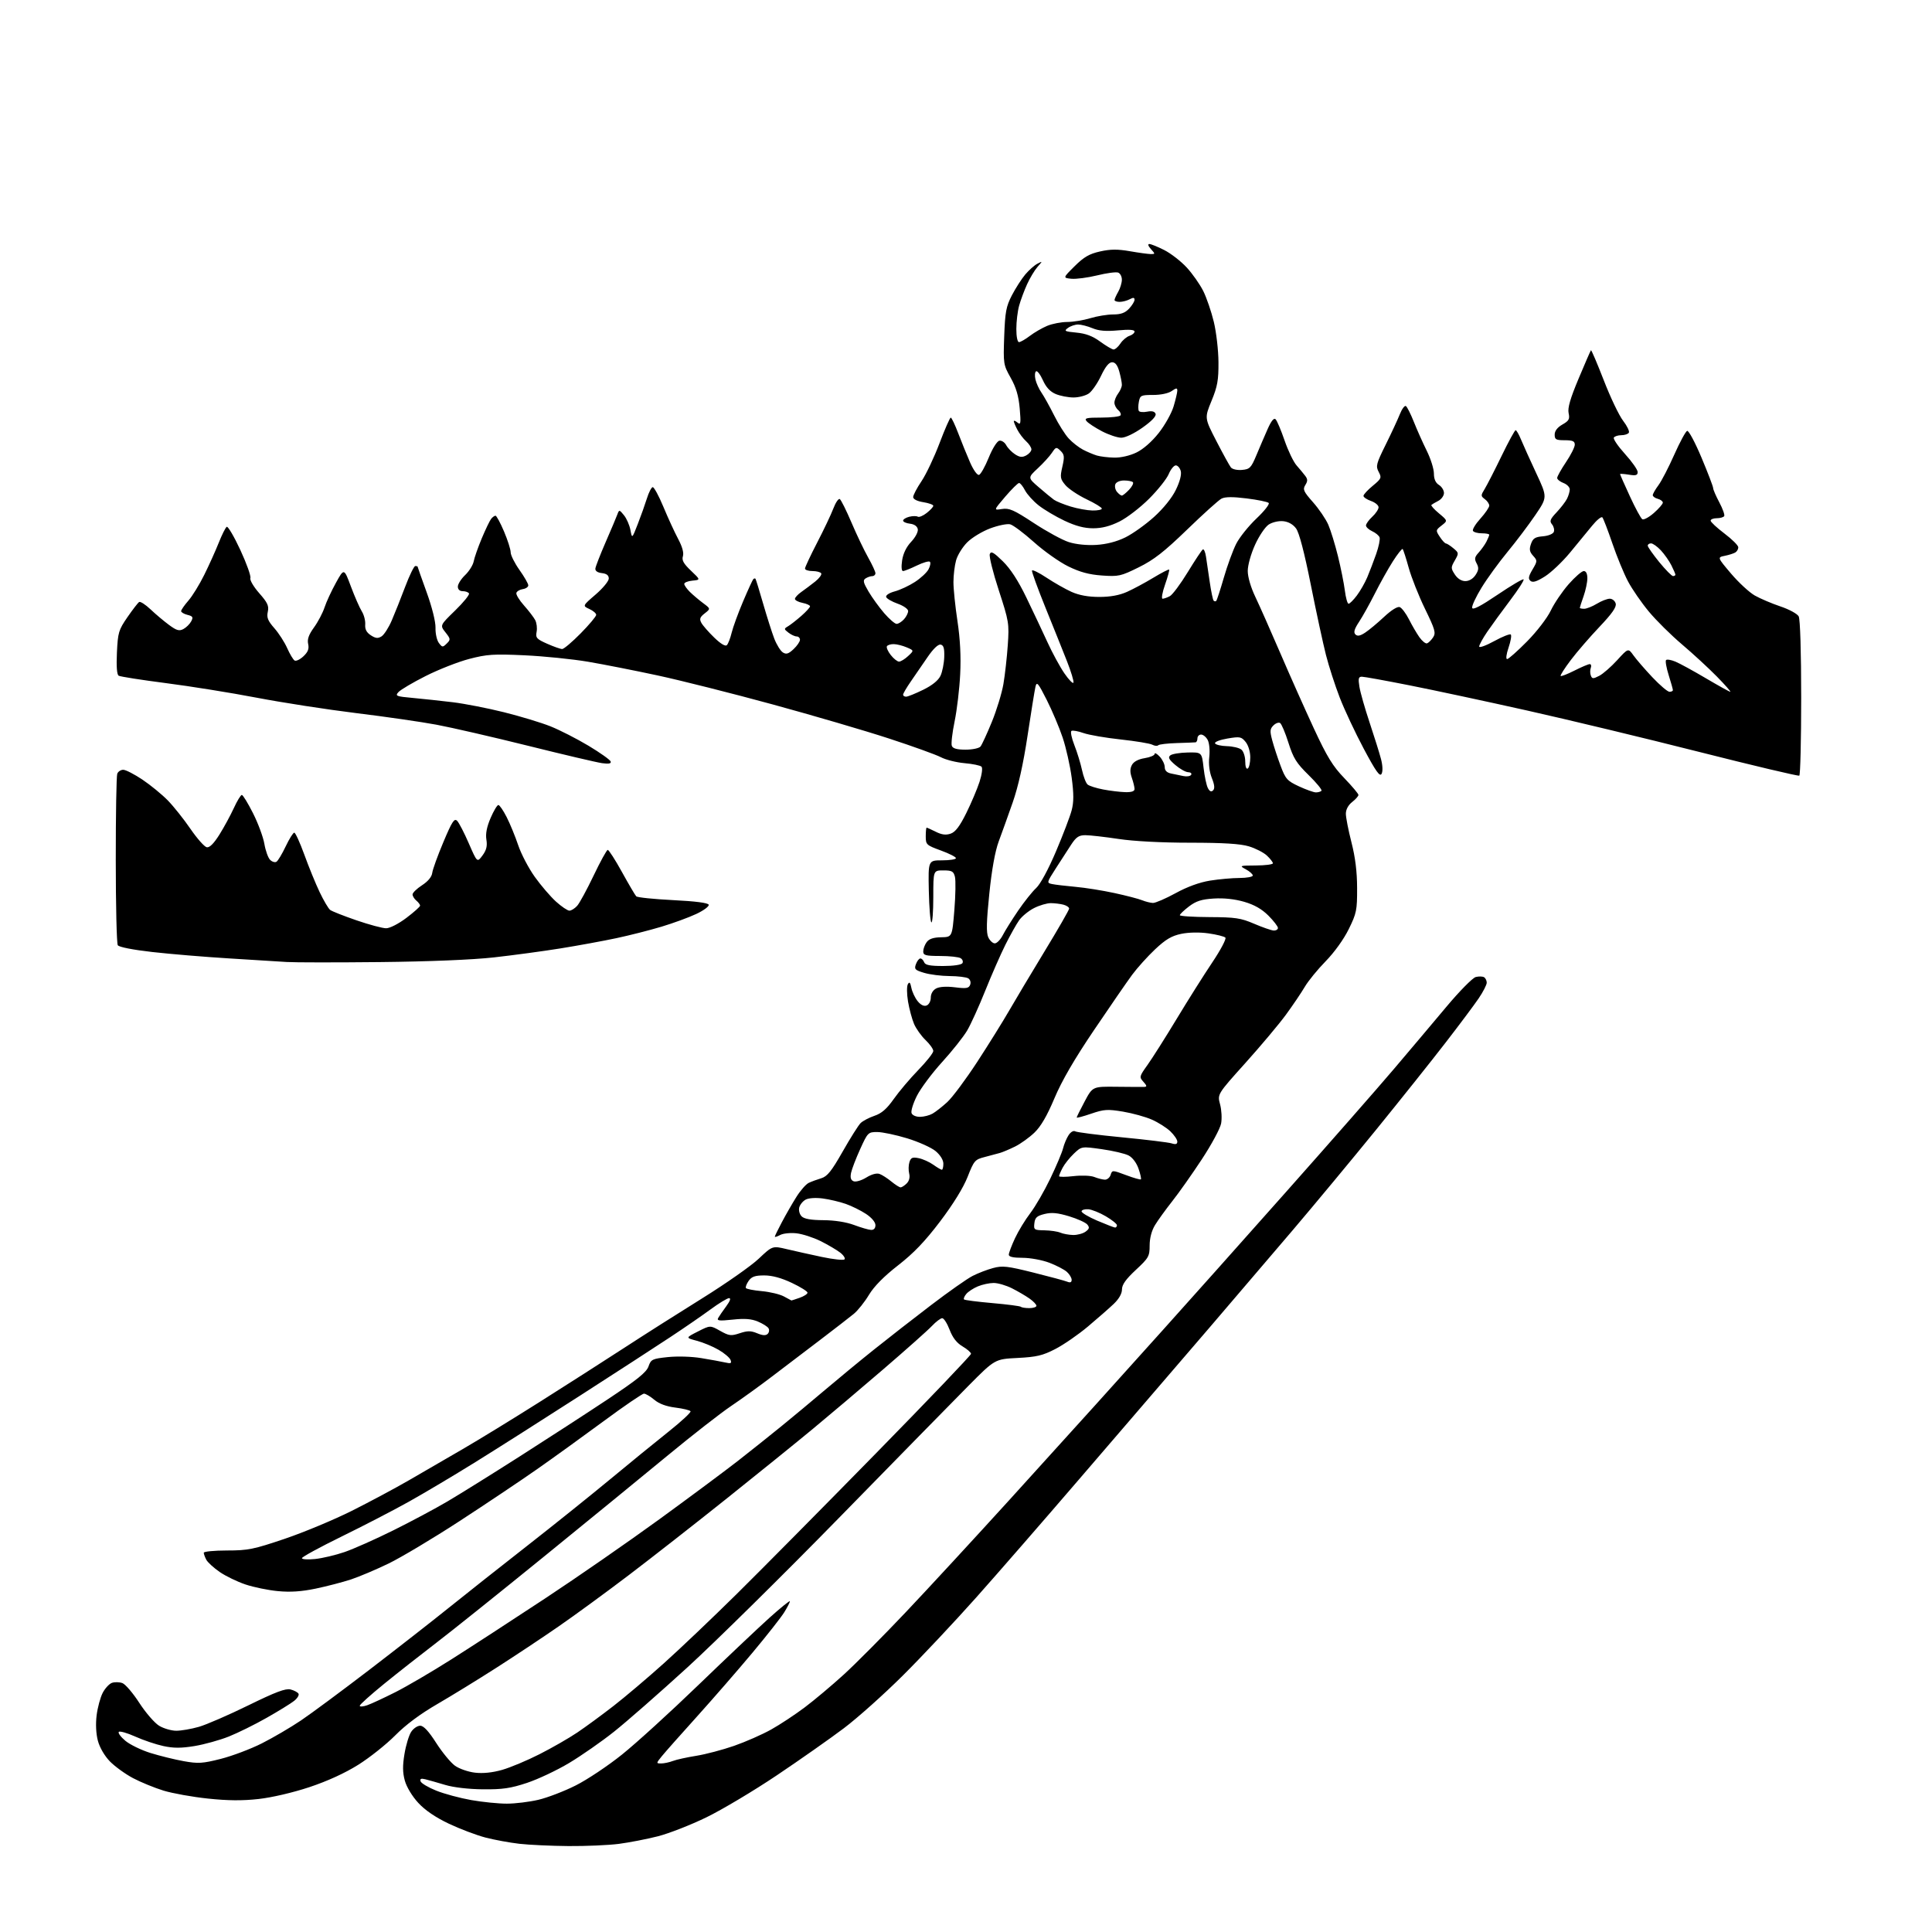 <?xml version="1.0" encoding="UTF-8" standalone="no"?>
<svg 
  version="1.1" 
  xmlns="http://www.w3.org/2000/svg" 
  xmlns:xlink="http://www.w3.org/1999/xlink" 
  xmlns:svg="http://www.w3.org/2000/svg"
  xmlns:rdf="http://www.w3.org/1999/02/22-rdf-syntax-ns#"
  xmlns:cc="http://creativecommons.org/ns#"
  xmlns:dc="http://purl.org/dc/elements/1.1/"
  viewBox="0 0 768 768"
  width="768"
  height="768"
>
<style>svg {background-color: white; }</style>"
<path stroke="none" fill="black" fill-rule="evenodd" d="M226.00,733.84C219.12,733.78 210.35,733.38 206.50,732.94C202.65,732.50 196.57,731.38 193.00,730.46C189.43,729.53 182.87,727.05 178.43,724.95C173.11,722.42 168.96,719.60 166.25,716.65C163.85,714.05 161.63,710.37 160.93,707.84C160.04,704.63 160.01,701.86 160.79,697.20C161.36,693.73 162.56,689.79 163.44,688.45C164.32,687.10 165.94,686.00 167.03,686.00C168.39,686.00 170.40,688.16 173.41,692.87C175.83,696.64 179.19,700.71 180.87,701.91C182.55,703.11 186.12,704.35 188.80,704.66C191.96,705.04 195.74,704.65 199.58,703.56C202.84,702.63 209.54,699.83 214.47,697.32C219.40,694.82 226.15,690.95 229.47,688.71C232.79,686.48 239.27,681.72 243.87,678.15C248.48,674.57 257.48,666.95 263.87,661.21C270.27,655.47 283.31,643.06 292.85,633.64C302.40,624.21 327.26,599.10 348.10,577.83C368.95,556.56 386.00,538.71 386.00,538.17C386.00,537.64 384.48,536.30 382.62,535.21C380.31,533.84 378.69,531.76 377.49,528.61C376.52,526.07 375.20,524.00 374.55,524.00C373.90,524.00 372.05,525.40 370.44,527.11C368.82,528.83 360.07,536.61 351.00,544.41C341.93,552.21 329.32,562.87 323.00,568.10C316.68,573.33 301.38,585.70 289.00,595.59C276.62,605.48 259.07,619.21 250.00,626.10C240.93,632.99 228.33,642.20 222.01,646.56C215.70,650.93 204.56,658.33 197.26,663.00C189.97,667.67 179.39,674.17 173.75,677.44C167.09,681.30 161.26,685.64 157.10,689.85C153.58,693.41 146.98,698.66 142.44,701.51C137.14,704.84 130.16,708.03 123.01,710.41C116.45,712.59 108.10,714.54 102.80,715.13C96.36,715.85 90.57,715.80 82.64,714.96C76.53,714.32 68.59,712.89 65.01,711.80C61.43,710.70 55.98,708.47 52.89,706.84C49.80,705.21 45.67,702.21 43.69,700.19C41.55,697.98 39.63,694.68 38.91,691.98C38.17,689.20 37.98,685.32 38.41,681.88C38.79,678.81 39.87,674.81 40.80,672.98C41.74,671.16 43.40,669.35 44.50,668.96C45.60,668.58 47.47,668.62 48.66,669.06C49.85,669.51 52.88,673.05 55.39,676.94C57.91,680.83 61.44,684.90 63.23,686.00C65.03,687.10 68.11,687.99 70.07,688.00C72.03,688.00 76.08,687.30 79.07,686.44C82.06,685.58 90.89,681.74 98.71,677.91C109.51,672.61 113.53,671.10 115.47,671.58C116.87,671.93 118.30,672.68 118.65,673.25C119.00,673.81 118.21,675.12 116.89,676.15C115.58,677.19 110.67,680.21 106.00,682.86C101.33,685.52 94.54,688.87 90.93,690.31C87.31,691.75 81.20,693.44 77.34,694.08C72.05,694.95 69.02,694.96 64.97,694.09C62.02,693.46 56.99,691.76 53.78,690.32C50.58,688.88 47.63,688.04 47.23,688.45C46.83,688.86 48.00,690.45 49.82,691.98C51.65,693.51 56.15,695.70 59.82,696.84C63.50,697.98 69.43,699.45 73.02,700.09C78.77,701.12 80.49,701.02 87.76,699.18C92.29,698.03 99.64,695.26 104.10,693.01C108.56,690.76 115.55,686.66 119.65,683.90C123.74,681.14 135.96,672.09 146.80,663.79C157.63,655.49 171.90,644.36 178.50,639.04C185.10,633.73 199.05,622.69 209.50,614.53C219.95,606.36 234.80,594.45 242.50,588.07C250.20,581.68 260.66,573.16 265.74,569.12C270.82,565.08 274.76,561.43 274.50,561.00C274.24,560.58 271.54,559.92 268.50,559.54C264.86,559.09 262.00,558.03 260.10,556.43C258.51,555.09 256.66,554.00 255.99,554.00C255.31,554.00 248.18,558.86 240.13,564.81C232.08,570.75 220.10,579.40 213.50,584.02C206.90,588.64 192.95,597.98 182.50,604.78C172.05,611.58 159.45,619.10 154.50,621.51C149.55,623.91 142.80,626.77 139.50,627.86C136.20,628.94 129.90,630.58 125.50,631.50C119.87,632.67 115.43,632.97 110.50,632.50C106.65,632.14 100.84,630.95 97.58,629.85C94.33,628.76 89.72,626.53 87.35,624.90C84.97,623.26 82.57,621.07 82.01,620.03C81.46,618.98 81.00,617.73 81.00,617.24C81.00,616.75 85.16,616.35 90.25,616.34C98.62,616.34 100.81,615.89 113.27,611.67C120.84,609.10 132.80,604.11 139.85,600.58C146.89,597.05 157.12,591.58 162.58,588.42C168.03,585.27 177.68,579.68 184.00,576.00C190.32,572.33 204.05,563.92 214.50,557.31C224.95,550.71 240.03,541.06 248.00,535.88C255.97,530.69 270.07,521.74 279.32,515.99C288.57,510.23 298.60,503.20 301.60,500.36C307.06,495.20 307.06,495.20 312.78,496.56C315.93,497.31 322.20,498.70 326.72,499.66C331.24,500.61 335.28,501.05 335.70,500.63C336.12,500.21 335.35,498.99 333.99,497.93C332.62,496.87 329.13,494.82 326.24,493.37C323.34,491.93 319.02,490.53 316.63,490.26C314.25,489.99 311.33,490.29 310.15,490.92C308.97,491.55 308.00,491.86 308.00,491.59C308.00,491.33 309.27,488.73 310.82,485.81C312.36,482.89 314.95,478.39 316.57,475.81C318.18,473.24 320.40,470.71 321.50,470.20C322.60,469.69 324.84,468.86 326.48,468.37C328.87,467.64 330.55,465.54 334.98,457.75C338.02,452.40 341.22,447.32 342.10,446.45C342.98,445.58 345.46,444.28 347.60,443.55C350.46,442.59 352.50,440.81 355.28,436.87C357.36,433.92 361.74,428.73 365.03,425.35C368.31,421.97 371.00,418.57 371.00,417.79C371.00,417.01 369.61,415.05 367.92,413.44C366.22,411.82 364.16,408.93 363.34,407.00C362.52,405.07 361.45,401.07 360.95,398.11C360.46,395.14 360.43,392.06 360.88,391.25C361.50,390.14 361.85,390.51 362.29,392.70C362.61,394.31 363.73,396.68 364.78,397.98C366.01,399.50 367.28,400.11 368.34,399.70C369.27,399.34 370.00,397.97 370.00,396.57C370.00,395.05 370.83,393.63 372.12,392.94C373.45,392.22 376.24,392.05 379.62,392.47C384.13,393.04 385.11,392.87 385.65,391.47C386.02,390.51 385.70,389.42 384.90,388.91C384.13,388.43 380.80,388.02 377.50,388.00C374.20,387.98 369.65,387.41 367.38,386.73C363.70,385.63 363.36,385.26 364.10,383.25C364.56,382.01 365.35,381.00 365.86,381.00C366.37,381.00 367.05,381.67 367.36,382.50C367.80,383.63 369.63,384.00 374.91,384.00C378.95,384.00 382.17,383.53 382.57,382.89C382.95,382.28 382.64,381.38 381.88,380.90C381.12,380.42 377.46,380.02 373.75,380.02C367.91,380.00 367.00,379.76 367.00,378.19C367.00,377.20 367.61,375.54 368.36,374.52C369.31,373.22 371.05,372.63 374.11,372.58C378.50,372.50 378.50,372.50 379.37,361.79C379.85,355.91 379.95,349.94 379.60,348.54C379.05,346.35 378.41,346.00 374.98,346.00C371.00,346.00 371.00,346.00 371.00,356.56C371.00,362.37 370.66,366.91 370.24,366.65C369.82,366.39 369.37,360.74 369.22,354.09C368.97,342.00 368.97,342.00 374.48,342.00C377.52,342.00 380.00,341.61 380.00,341.13C380.00,340.66 377.30,339.28 374.00,338.08C368.25,335.98 368.00,335.75 368.00,332.45C368.00,330.55 368.16,329.00 368.35,329.00C368.54,329.00 370.18,329.74 371.99,330.64C374.36,331.83 376.01,332.04 377.89,331.39C379.78,330.75 381.49,328.50 384.11,323.22C386.09,319.22 388.46,313.62 389.38,310.79C390.33,307.83 390.67,305.27 390.16,304.76C389.68,304.28 386.63,303.65 383.39,303.37C380.15,303.08 375.93,302.02 374.00,301.00C372.07,299.99 362.80,296.64 353.38,293.57C343.97,290.49 323.15,284.39 307.11,280.01C291.07,275.63 270.53,270.46 261.47,268.51C252.41,266.56 239.93,264.10 233.75,263.05C227.56,262.00 216.20,260.85 208.50,260.49C196.18,259.92 193.54,260.10 186.50,261.94C182.10,263.09 174.32,266.15 169.21,268.73C164.10,271.31 159.24,274.18 158.40,275.11C157.00,276.66 157.43,276.84 164.19,277.45C168.21,277.82 175.32,278.59 180.00,279.15C184.68,279.72 193.82,281.50 200.32,283.12C206.82,284.74 215.15,287.26 218.82,288.73C222.49,290.19 229.29,293.66 233.93,296.44C238.57,299.22 242.53,302.04 242.75,302.70C243.02,303.55 242.02,303.74 239.32,303.37C237.22,303.07 224.03,299.98 210.00,296.48C195.97,292.99 179.55,289.21 173.50,288.08C167.45,286.95 153.05,284.87 141.50,283.46C129.95,282.04 112.18,279.29 102.00,277.34C91.83,275.39 75.58,272.78 65.88,271.54C56.19,270.29 47.77,268.97 47.17,268.60C46.46,268.17 46.22,264.89 46.48,259.37C46.86,251.42 47.15,250.43 50.66,245.33C52.74,242.32 54.83,239.61 55.31,239.31C55.79,239.01 57.83,240.33 59.84,242.23C61.85,244.14 65.16,246.92 67.19,248.42C70.21,250.65 71.24,250.94 72.91,250.05C74.04,249.45 75.42,248.08 76.00,247.00C76.89,245.35 76.66,244.95 74.52,244.42C73.13,244.07 72.00,243.40 72.00,242.93C72.00,242.46 73.29,240.59 74.87,238.78C76.45,236.98 79.30,232.35 81.20,228.50C83.11,224.65 85.70,218.90 86.96,215.73C88.22,212.56 89.64,209.72 90.13,209.42C90.61,209.12 93.05,213.27 95.54,218.63C98.03,224.00 99.82,229.02 99.53,229.79C99.23,230.56 100.80,233.24 103.03,235.78C106.38,239.58 106.97,240.86 106.45,243.21C105.95,245.48 106.47,246.77 109.06,249.72C110.84,251.74 113.14,255.32 114.17,257.66C115.21,260.00 116.53,262.21 117.10,262.56C117.68,262.92 119.26,262.17 120.61,260.90C122.44,259.18 122.92,257.93 122.50,255.99C122.08,254.11 122.72,252.31 124.82,249.41C126.41,247.22 128.29,243.64 129.01,241.46C129.72,239.28 131.76,234.88 133.54,231.67C136.76,225.83 136.76,225.83 139.50,233.17C141.01,237.20 142.95,241.62 143.81,243.00C144.68,244.38 145.29,246.72 145.18,248.22C145.03,250.13 145.69,251.41 147.40,252.53C149.31,253.78 150.23,253.87 151.67,252.97C152.68,252.34 154.50,249.50 155.72,246.66C156.95,243.82 159.35,237.79 161.06,233.25C162.77,228.71 164.59,225.00 165.09,225.00C165.59,225.00 166.00,225.11 166.00,225.25C166.00,225.39 167.63,230.00 169.62,235.50C171.77,241.44 173.18,247.15 173.12,249.56C173.05,251.79 173.65,254.49 174.44,255.56C175.78,257.37 175.99,257.39 177.57,255.83C179.17,254.26 179.14,253.99 177.07,251.36C174.87,248.57 174.87,248.57 180.93,242.68C184.26,239.44 186.74,236.38 186.43,235.89C186.13,235.40 185.01,235.00 183.94,235.00C182.73,235.00 182.00,234.31 182.00,233.19C182.00,232.19 183.30,230.12 184.90,228.60C186.49,227.07 188.02,224.62 188.30,223.16C188.57,221.70 190.02,217.57 191.51,214.00C193.01,210.43 194.69,206.94 195.24,206.25C195.79,205.56 196.57,205.00 196.97,205.00C197.37,205.00 198.89,207.81 200.35,211.25C201.81,214.69 203.00,218.43 203.00,219.57C203.00,220.71 204.58,223.86 206.50,226.57C208.43,229.28 210.00,232.03 210.00,232.68C210.00,233.33 209.02,234.00 207.83,234.18C206.63,234.36 205.48,235.03 205.27,235.68C205.05,236.33 206.42,238.58 208.30,240.68C210.17,242.78 212.18,245.40 212.76,246.51C213.34,247.62 213.59,249.71 213.31,251.17C212.86,253.54 213.31,254.04 217.53,255.91C220.13,257.06 222.80,258.00 223.47,258.00C224.15,258.00 227.46,255.19 230.85,251.75C234.23,248.32 237.00,245.01 237.00,244.41C237.00,243.81 235.77,242.76 234.27,242.08C231.54,240.83 231.54,240.83 236.77,236.33C239.65,233.85 242.00,230.99 242.00,229.98C242.00,228.71 241.14,228.03 239.25,227.82C237.51,227.62 236.56,226.95 236.67,226.00C236.76,225.18 238.61,220.45 240.76,215.50C242.92,210.55 245.01,205.60 245.41,204.50C246.13,202.55 246.20,202.56 248.04,204.82C249.08,206.10 250.23,208.72 250.60,210.66C251.25,214.17 251.25,214.17 253.52,208.33C254.77,205.13 256.40,200.54 257.15,198.15C257.89,195.76 258.93,193.74 259.45,193.65C259.97,193.57 261.89,197.10 263.72,201.50C265.55,205.90 268.19,211.64 269.59,214.26C271.22,217.32 271.89,219.76 271.47,221.10C270.96,222.69 271.72,224.05 274.65,226.84C278.50,230.50 278.50,230.50 275.25,230.81C273.46,230.98 272.00,231.57 272.00,232.11C272.00,232.65 273.01,234.09 274.25,235.31C275.49,236.52 277.85,238.52 279.50,239.75C282.50,241.98 282.50,241.98 280.13,243.83C278.22,245.33 277.96,246.06 278.80,247.59C279.37,248.64 281.68,251.28 283.92,253.45C286.49,255.94 288.35,257.05 288.94,256.45C289.46,255.93 290.32,253.70 290.85,251.50C291.38,249.30 293.42,243.73 295.37,239.12C297.33,234.50 299.17,230.49 299.47,230.20C299.76,229.91 300.14,229.85 300.32,230.08C300.49,230.31 301.87,234.78 303.37,240.00C304.88,245.22 306.87,251.48 307.80,253.90C308.74,256.31 310.27,258.77 311.21,259.36C312.55,260.21 313.45,259.92 315.46,258.04C316.85,256.73 318.00,255.05 318.00,254.33C318.00,253.60 317.41,253.00 316.69,253.00C315.97,253.00 314.51,252.32 313.44,251.50C311.58,250.06 311.58,249.95 313.31,248.92C314.31,248.32 316.67,246.47 318.56,244.81C320.45,243.15 322.00,241.45 322.00,241.02C322.00,240.60 320.65,239.98 319.00,239.65C317.35,239.32 316.00,238.61 316.00,238.07C316.00,237.53 317.15,236.28 318.56,235.30C319.97,234.31 322.45,232.45 324.07,231.16C325.68,229.87 326.75,228.41 326.44,227.91C326.13,227.41 324.56,227.00 322.94,227.00C321.32,227.00 320.00,226.56 320.00,226.01C320.00,225.47 322.16,220.86 324.80,215.76C327.44,210.67 330.35,204.55 331.26,202.16C332.16,199.78 333.32,198.08 333.83,198.39C334.33,198.71 336.43,202.91 338.48,207.73C340.53,212.55 343.52,218.80 345.11,221.62C346.70,224.44 348.00,227.25 348.00,227.87C348.00,228.49 347.44,229.01 346.75,229.02C346.06,229.02 344.87,229.43 344.10,229.92C342.94,230.65 343.15,231.57 345.26,235.15C346.67,237.54 349.48,241.41 351.49,243.75C353.51,246.09 355.73,248.00 356.42,248.00C357.12,248.00 358.43,247.18 359.35,246.17C360.26,245.17 361.00,243.69 361.00,242.89C361.00,242.09 359.13,240.78 356.82,239.97C354.53,239.16 352.47,237.96 352.26,237.31C352.04,236.62 353.50,235.67 355.69,235.08C357.80,234.52 361.39,232.84 363.68,231.35C365.97,229.87 368.41,227.61 369.09,226.33C369.78,225.05 370.03,223.69 369.65,223.31C369.27,222.93 366.93,223.61 364.45,224.81C361.97,226.02 359.50,227.00 358.96,227.00C358.37,227.00 358.23,225.31 358.61,222.75C359.02,220.02 360.31,217.37 362.22,215.36C363.90,213.58 365.03,211.41 364.84,210.36C364.61,209.19 363.46,208.38 361.74,208.18C360.23,208.01 359.00,207.46 359.00,206.95C359.00,206.45 360.10,205.76 361.44,205.42C362.79,205.09 364.31,205.07 364.83,205.39C365.34,205.71 366.94,205.05 368.38,203.91C369.82,202.78 371.00,201.50 371.00,201.06C371.00,200.62 369.20,199.97 367.00,199.62C364.56,199.23 363.00,198.43 363.00,197.59C363.00,196.83 364.49,193.98 366.32,191.27C368.14,188.57 371.36,181.77 373.48,176.17C375.60,170.58 377.61,166.00 377.94,166.00C378.27,166.00 379.61,168.81 380.92,172.25C382.22,175.69 384.35,180.90 385.63,183.84C386.98,186.91 388.49,189.00 389.19,188.77C389.86,188.55 391.59,185.47 393.03,181.93C394.51,178.28 396.34,175.37 397.25,175.19C398.14,175.02 399.36,175.81 399.97,176.94C400.57,178.07 402.15,179.71 403.47,180.57C405.33,181.79 406.33,181.89 407.93,181.04C409.07,180.43 410.00,179.34 410.00,178.62C410.00,177.90 409.05,176.45 407.90,175.41C406.74,174.36 405.17,172.29 404.40,170.80C403.63,169.32 403.00,167.80 403.00,167.43C403.00,167.06 403.66,167.30 404.47,167.98C405.75,169.04 405.87,168.31 405.35,162.35C404.91,157.38 403.93,154.04 401.77,150.19C398.86,145.02 398.80,144.61 399.19,133.69C399.54,124.00 399.95,121.81 402.24,117.39C403.70,114.58 406.09,110.86 407.55,109.12C409.02,107.38 411.18,105.45 412.36,104.84C414.50,103.73 414.50,103.73 412.41,106.11C411.26,107.43 409.40,110.53 408.28,113.00C407.15,115.47 405.73,119.30 405.12,121.50C404.51,123.70 404.01,127.86 404.01,130.75C404.00,133.81 404.45,136.00 405.07,136.00C405.65,136.00 407.59,134.89 409.37,133.53C411.15,132.17 414.26,130.37 416.27,129.53C418.29,128.69 421.86,128.00 424.22,127.99C426.57,127.98 430.71,127.31 433.41,126.49C436.11,125.67 440.19,125.00 442.48,125.00C445.55,125.00 447.23,124.39 448.83,122.69C450.02,121.41 451.00,119.82 451.00,119.15C451.00,118.25 450.49,118.20 449.07,118.96C448.00,119.53 446.20,120.00 445.07,120.00C443.93,120.00 443.02,119.66 443.04,119.25C443.05,118.84 443.71,117.38 444.50,116.00C445.29,114.62 445.95,112.47 445.96,111.22C445.98,109.96 445.32,108.68 444.50,108.36C443.67,108.04 439.91,108.54 436.14,109.47C432.36,110.39 427.75,110.99 425.89,110.81C422.50,110.47 422.50,110.47 427.18,105.82C430.86,102.16 433.00,100.92 437.28,99.96C441.42,99.03 444.26,99.01 449.19,99.87C452.75,100.49 456.48,101.00 457.49,101.00C459.25,101.00 459.25,100.93 457.50,99.00C456.42,97.80 456.17,97.00 456.88,97.00C457.53,97.00 460.21,98.08 462.82,99.41C465.44,100.74 469.45,103.85 471.73,106.32C474.01,108.79 476.96,113.00 478.30,115.66C479.63,118.32 481.52,123.85 482.51,127.94C483.50,132.04 484.33,139.24 484.36,143.94C484.41,151.11 483.96,153.61 481.61,159.33C478.80,166.16 478.80,166.16 483.53,175.33C486.13,180.37 488.73,185.09 489.29,185.80C489.88,186.54 491.80,186.97 493.72,186.80C496.80,186.53 497.33,185.99 499.42,181.00C500.68,177.97 502.69,173.29 503.89,170.59C505.36,167.27 506.40,166.00 507.08,166.68C507.64,167.24 509.24,171.03 510.64,175.10C512.04,179.17 514.18,183.62 515.40,185.00C516.61,186.38 518.17,188.25 518.86,189.17C519.86,190.50 519.86,191.25 518.88,192.82C517.80,194.55 518.17,195.39 521.95,199.65C524.31,202.32 527.04,206.34 528.02,208.59C528.99,210.83 530.72,216.46 531.86,221.09C533.00,225.71 534.23,231.86 534.60,234.75C534.96,237.64 535.63,240.00 536.08,240.00C536.53,240.00 538.00,238.54 539.35,236.75C540.70,234.96 542.57,231.70 543.50,229.50C544.43,227.30 546.03,223.12 547.05,220.22C548.08,217.31 548.68,214.34 548.40,213.60C548.12,212.87 546.79,211.77 545.44,211.16C544.10,210.54 543.00,209.52 543.00,208.89C543.00,208.25 544.12,206.69 545.50,205.41C546.88,204.14 548.00,202.44 548.00,201.65C548.00,200.85 546.65,199.73 545.00,199.15C543.35,198.57 542.00,197.66 542.00,197.12C542.00,196.59 543.66,194.78 545.69,193.11C549.14,190.26 549.29,189.91 548.04,187.57C546.83,185.31 547.08,184.33 550.82,176.79C553.08,172.23 555.61,166.78 556.45,164.68C557.28,162.58 558.36,161.11 558.86,161.41C559.35,161.72 560.78,164.56 562.04,167.73C563.30,170.90 565.61,176.07 567.17,179.22C568.73,182.37 570.00,186.42 570.00,188.23C570.00,190.44 570.66,191.93 572.00,192.77C573.10,193.45 574.00,194.90 574.00,195.97C574.00,197.05 572.99,198.46 571.75,199.10C570.51,199.74 569.28,200.47 569.01,200.71C568.73,200.96 570.08,202.47 572.01,204.07C575.50,206.99 575.50,206.99 573.07,208.89C570.70,210.73 570.68,210.87 572.34,213.39C573.28,214.83 574.37,216.01 574.77,216.03C575.17,216.05 576.51,216.91 577.75,217.95C579.94,219.77 579.95,219.92 578.31,222.79C576.70,225.58 576.71,225.90 578.33,228.38C579.41,230.03 580.95,231.00 582.50,231.00C584.00,231.00 585.58,230.05 586.55,228.57C587.82,226.63 587.91,225.70 586.99,223.97C586.03,222.19 586.17,221.44 587.79,219.66C588.87,218.47 590.26,216.52 590.88,215.32C591.49,214.11 592.00,212.88 592.00,212.57C592.00,212.25 590.68,212.00 589.06,212.00C587.44,212.00 585.85,211.57 585.53,211.04C585.20,210.51 586.52,208.32 588.47,206.17C590.41,204.02 592.00,201.69 592.00,200.99C592.00,200.29 591.21,199.13 590.25,198.42C588.59,197.18 588.59,196.97 590.22,194.31C591.16,192.76 594.17,186.89 596.90,181.25C599.63,175.61 602.15,171.00 602.49,171.00C602.82,171.00 603.80,172.69 604.64,174.75C605.49,176.81 608.20,182.81 610.66,188.08C615.14,197.65 615.14,197.65 610.32,204.74C607.67,208.64 602.68,215.25 599.23,219.43C595.78,223.61 591.15,229.99 588.93,233.62C586.71,237.24 585.03,240.85 585.20,241.62C585.41,242.60 588.53,240.99 595.31,236.41C600.70,232.76 605.36,230.02 605.65,230.32C605.95,230.62 603.53,234.38 600.28,238.68C597.03,242.98 592.94,248.61 591.18,251.18C589.43,253.75 588.00,256.37 588.00,257.00C588.00,257.62 590.68,256.66 593.96,254.86C597.24,253.06 600.21,251.88 600.57,252.24C600.93,252.60 600.53,254.94 599.67,257.45C598.78,260.06 598.54,262.00 599.11,262.00C599.65,262.00 603.22,258.83 607.04,254.96C610.94,251.01 615.06,245.64 616.46,242.71C617.82,239.85 621.01,235.14 623.54,232.25C626.08,229.36 628.80,227.00 629.58,227.00C630.48,227.00 631.00,228.06 631.00,229.87C631.00,231.46 630.32,234.66 629.50,237.00C628.67,239.34 628.00,241.42 628.00,241.63C628.00,241.83 628.79,242.00 629.75,242.00C630.71,241.99 632.97,241.09 634.77,240.00C636.57,238.90 638.88,238.00 639.91,238.00C640.93,238.00 641.99,238.87 642.27,239.93C642.63,241.32 640.83,243.90 635.82,249.18C632.00,253.20 626.86,259.15 624.41,262.39C621.96,265.63 620.14,268.48 620.38,268.71C620.61,268.94 623.08,267.98 625.87,266.57C628.65,265.16 631.38,264.00 631.94,264.00C632.49,264.00 632.68,264.68 632.36,265.50C632.05,266.33 632.05,267.69 632.38,268.53C632.89,269.89 633.29,269.90 635.74,268.64C637.26,267.85 640.47,265.04 642.87,262.41C647.24,257.61 647.24,257.61 649.34,260.55C650.50,262.17 653.89,266.09 656.87,269.25C659.86,272.41 662.91,275.00 663.65,275.00C664.39,275.00 665.00,274.70 665.00,274.34C665.00,273.97 664.24,271.28 663.32,268.35C662.40,265.42 661.93,262.73 662.29,262.38C662.64,262.02 664.31,262.30 665.99,263.00C667.67,263.69 673.13,266.68 678.13,269.63C683.13,272.58 687.49,275.00 687.83,275.00C688.16,275.00 685.75,272.27 682.47,268.92C679.19,265.58 672.96,259.84 668.63,256.17C664.30,252.50 658.36,246.63 655.44,243.11C652.52,239.60 648.79,234.20 647.16,231.11C645.52,228.03 642.72,221.22 640.94,216.00C639.15,210.78 637.37,206.13 636.97,205.67C636.57,205.22 634.73,206.72 632.87,209.01C631.02,211.30 627.06,216.12 624.07,219.72C621.09,223.32 616.63,227.55 614.16,229.12C610.90,231.18 609.32,231.68 608.40,230.92C607.41,230.09 607.57,229.15 609.19,226.40C611.17,223.05 611.18,222.86 609.44,220.93C608.02,219.36 607.84,218.36 608.59,216.22C609.36,214.00 610.24,213.44 613.32,213.19C615.47,213.01 617.35,212.25 617.67,211.42C617.97,210.63 617.65,209.29 616.96,208.45C615.90,207.17 616.19,206.39 618.72,203.71C620.39,201.94 622.26,199.52 622.88,198.32C623.50,197.11 624.00,195.42 624.00,194.54C624.00,193.67 622.88,192.52 621.50,192.00C620.12,191.48 619.00,190.57 619.00,189.99C619.00,189.40 620.58,186.58 622.50,183.72C624.43,180.87 626.00,177.73 626.00,176.76C626.00,175.37 625.15,175.00 622.00,175.00C618.52,175.00 618.00,174.71 618.01,172.75C618.01,171.29 619.09,169.89 621.09,168.75C623.69,167.27 624.07,166.58 623.55,164.22C623.11,162.20 624.19,158.44 627.52,150.50C630.04,144.48 632.25,139.41 632.43,139.23C632.61,139.05 634.91,144.44 637.54,151.20C640.16,157.97 643.61,165.19 645.21,167.26C646.80,169.33 647.83,171.46 647.49,172.01C647.16,172.55 645.81,173.00 644.50,173.00C643.19,173.00 641.85,173.43 641.53,173.95C641.20,174.48 643.20,177.41 645.97,180.47C648.74,183.52 651.00,186.75 651.00,187.64C651.00,188.93 650.29,189.15 647.50,188.69C645.58,188.38 644.00,188.28 644.00,188.46C644.00,188.65 645.75,192.62 647.90,197.28C650.04,201.94 652.27,206.05 652.84,206.40C653.41,206.75 655.48,205.64 657.44,203.92C659.40,202.20 661.00,200.35 661.00,199.80C661.00,199.26 660.10,198.58 659.00,198.29C657.90,198.00 657.00,197.35 657.00,196.84C657.00,196.33 658.01,194.56 659.25,192.89C660.49,191.23 663.32,185.76 665.54,180.75C667.77,175.74 670.07,171.48 670.67,171.28C671.27,171.08 673.84,175.87 676.38,181.93C678.92,187.98 681.00,193.42 681.00,194.01C681.00,194.61 682.11,197.17 683.46,199.71C684.81,202.25 685.68,204.70 685.40,205.16C685.11,205.62 683.78,206.00 682.44,206.00C681.10,206.00 680.00,206.44 680.00,206.97C680.00,207.50 682.48,209.80 685.50,212.09C688.52,214.37 691.00,216.83 691.00,217.56C691.00,218.29 690.48,219.21 689.84,219.60C689.20,220.00 687.32,220.60 685.66,220.94C682.64,221.55 682.64,221.55 688.13,228.03C691.16,231.59 695.40,235.51 697.56,236.73C699.73,237.96 704.32,239.91 707.76,241.07C711.20,242.22 714.47,244.00 715.01,245.02C715.60,246.12 716.00,259.16 716.00,277.38C716.00,294.15 715.66,308.08 715.25,308.33C714.84,308.58 696.95,304.34 675.50,298.91C654.05,293.47 623.23,286.06 607.00,282.43C590.77,278.80 569.73,274.29 560.24,272.42C550.75,270.54 542.25,269.00 541.36,269.00C540.03,269.00 539.86,269.72 540.39,273.01C540.74,275.22 542.57,281.63 544.45,287.26C546.33,292.89 548.37,299.42 548.98,301.76C549.65,304.36 549.73,306.65 549.19,307.63C548.49,308.87 546.89,306.60 542.11,297.63C538.71,291.25 534.41,282.08 532.55,277.26C530.69,272.44 528.23,264.84 527.09,260.36C525.95,255.88 523.23,243.31 521.06,232.42C518.49,219.55 516.44,211.72 515.20,210.06C514.00,208.43 512.13,207.38 510.08,207.18C508.26,207.00 505.76,207.59 504.33,208.52C502.93,209.44 500.49,213.06 498.90,216.57C497.25,220.21 496.00,224.68 496.00,226.96C496.00,229.35 497.21,233.49 499.00,237.23C500.65,240.68 505.09,250.70 508.88,259.50C512.66,268.30 518.68,281.80 522.25,289.50C527.53,300.88 529.81,304.59 534.38,309.32C537.47,312.53 540.00,315.53 540.00,316.00C540.00,316.47 538.88,317.74 537.50,318.82C535.94,320.04 535.00,321.80 535.00,323.47C535.00,324.94 536.00,330.05 537.22,334.82C538.74,340.75 539.46,346.52 539.47,353.02C539.50,361.81 539.25,363.04 536.15,369.34C534.17,373.37 530.42,378.58 526.98,382.10C523.78,385.37 520.04,389.95 518.68,392.27C517.31,394.60 513.95,399.57 511.21,403.32C508.47,407.07 501.21,415.72 495.07,422.55C483.91,434.96 483.91,434.96 485.00,439.00C485.60,441.21 485.78,444.64 485.41,446.62C485.04,448.59 481.59,455.00 477.74,460.85C473.89,466.71 468.60,474.20 465.99,477.50C463.39,480.80 460.30,485.07 459.13,487.00C457.78,489.22 457.01,492.18 457.00,495.10C457.00,499.39 456.63,500.05 451.50,504.82C447.53,508.52 446.00,510.67 446.00,512.57C446.00,514.24 444.80,516.35 442.70,518.35C440.88,520.08 436.27,524.12 432.45,527.33C428.63,530.54 422.80,534.56 419.50,536.26C414.46,538.86 412.07,539.42 404.50,539.81C395.50,540.26 395.50,540.26 384.97,550.88C379.18,556.72 356.23,580.14 333.97,602.91C311.71,625.69 284.39,652.64 273.25,662.82C262.11,672.99 248.97,684.50 244.05,688.40C239.13,692.31 231.14,697.88 226.30,700.78C221.46,703.69 213.90,707.26 209.50,708.72C202.97,710.89 199.76,711.35 192.00,711.28C186.31,711.23 180.30,710.53 177.00,709.54C173.97,708.63 170.43,707.63 169.12,707.30C167.37,706.87 166.86,707.08 167.19,708.11C167.44,708.87 170.24,710.54 173.42,711.81C176.59,713.09 182.86,714.77 187.34,715.56C191.83,716.35 198.20,716.99 201.50,716.98C204.80,716.98 210.43,716.29 214.00,715.45C217.57,714.62 224.24,712.06 228.80,709.77C233.37,707.49 241.70,701.93 247.30,697.43C252.91,692.93 266.53,680.53 277.57,669.87C288.61,659.22 301.33,647.19 305.82,643.14C310.32,639.10 314.00,636.12 314.00,636.53C314.00,636.93 313.00,638.89 311.77,640.88C310.55,642.87 304.85,650.12 299.10,657.00C293.35,663.88 283.44,675.27 277.08,682.33C270.71,689.38 264.43,696.47 263.12,698.08C260.80,700.93 260.79,701.00 262.81,701.00C263.94,701.00 266.04,700.56 267.46,700.02C268.88,699.47 273.08,698.55 276.78,697.96C280.47,697.37 287.24,695.59 291.81,694.00C296.38,692.41 303.01,689.49 306.55,687.51C310.10,685.53 316.10,681.56 319.90,678.70C323.71,675.84 330.67,669.99 335.39,665.69C340.10,661.40 351.28,650.15 360.23,640.69C369.18,631.23 387.53,611.34 401.02,596.50C414.51,581.65 430.00,564.55 435.44,558.50C440.88,552.45 453.03,538.95 462.44,528.50C471.85,518.05 493.73,493.52 511.06,474.00C528.40,454.48 547.74,432.43 554.05,425.00C560.36,417.57 569.77,406.42 574.96,400.22C580.15,394.02 585.40,388.69 586.64,388.38C587.88,388.07 589.36,388.11 589.94,388.46C590.52,388.82 591.00,389.80 591.00,390.63C591.00,391.46 589.57,394.25 587.83,396.82C586.09,399.39 580.14,407.35 574.61,414.50C569.09,421.65 556.70,437.18 547.10,449.00C537.49,460.82 522.55,478.82 513.89,489.00C505.23,499.18 490.43,516.50 481.00,527.50C471.56,538.50 461.68,550.00 459.03,553.06C456.38,556.12 442.84,571.87 428.94,588.06C415.03,604.25 396.65,625.38 388.08,635.00C379.51,644.62 366.40,658.58 358.94,666.00C351.49,673.42 340.91,682.88 335.45,687.00C329.98,691.12 318.00,699.54 308.82,705.70C299.65,711.86 287.04,719.38 280.82,722.41C274.59,725.44 265.90,728.84 261.50,729.96C257.10,731.08 250.12,732.43 246.00,732.97C241.88,733.50 232.88,733.89 226.00,733.84zM145.97,677.86C147.60,677.29 152.66,674.94 157.22,672.64C161.77,670.34 171.80,664.46 179.50,659.58C187.20,654.70 203.92,643.83 216.65,635.43C229.39,627.03 249.86,612.84 262.15,603.90C274.44,594.95 288.55,584.46 293.50,580.59C298.45,576.72 306.10,570.62 310.50,567.04C314.90,563.47 322.77,556.91 328.00,552.48C333.23,548.04 342.00,540.81 347.50,536.42C353.00,532.02 363.18,524.08 370.13,518.79C377.08,513.49 384.50,508.27 386.64,507.19C388.77,506.10 392.42,504.69 394.76,504.07C398.48,503.06 400.47,503.29 410.75,505.86C417.21,507.47 423.29,509.11 424.25,509.50C425.44,509.99 426.00,509.75 426.00,508.76C426.00,507.96 425.15,506.54 424.11,505.60C423.07,504.66 419.92,503.02 417.10,501.95C414.28,500.88 409.51,500.00 406.49,500.00C402.76,500.00 401.00,499.60 401.01,498.75C401.02,498.06 402.12,495.14 403.46,492.25C404.81,489.36 407.55,484.86 409.55,482.25C411.55,479.64 415.13,473.45 417.51,468.50C419.89,463.55 422.17,458.15 422.58,456.50C422.98,454.85 423.97,452.49 424.77,451.26C425.57,450.01 426.72,449.33 427.35,449.71C427.96,450.10 436.35,451.17 445.99,452.10C455.62,453.03 464.51,454.11 465.75,454.51C467.37,455.03 468.00,454.83 468.00,453.80C468.00,453.02 466.76,451.19 465.25,449.74C463.74,448.29 460.43,446.19 457.91,445.08C455.39,443.96 450.21,442.53 446.41,441.89C440.26,440.87 438.87,440.96 433.75,442.71C430.59,443.80 428.00,444.48 428.00,444.23C428.00,443.98 429.43,441.11 431.17,437.84C434.34,431.89 434.34,431.89 443.92,432.01C449.19,432.07 454.13,432.10 454.90,432.06C456.00,432.01 455.91,431.56 454.53,430.04C452.82,428.14 452.88,427.91 456.18,423.29C458.06,420.65 463.27,412.43 467.76,405.00C472.24,397.57 478.62,387.46 481.93,382.53C485.24,377.59 487.57,373.17 487.11,372.71C486.64,372.24 483.62,371.49 480.38,371.03C476.80,370.52 472.57,370.60 469.56,371.22C465.73,372.02 463.39,373.40 459.17,377.37C456.18,380.19 452.07,384.75 450.04,387.50C448.01,390.25 441.19,400.15 434.87,409.50C427.04,421.09 422.04,429.71 419.15,436.59C416.23,443.54 413.76,447.78 411.21,450.23C409.17,452.19 405.70,454.68 403.50,455.77C401.30,456.85 398.60,458.00 397.50,458.31C396.40,458.63 393.66,459.36 391.41,459.94C387.55,460.93 387.17,461.37 384.64,467.82C382.95,472.12 378.91,478.67 373.73,485.51C367.71,493.46 363.22,498.15 357.00,502.99C351.38,507.37 347.46,511.34 345.42,514.72C343.73,517.54 341.03,520.93 339.42,522.26C337.81,523.58 331.77,528.26 326.00,532.65C320.23,537.04 311.61,543.59 306.85,547.21C302.10,550.84 294.78,556.11 290.59,558.94C286.41,561.76 275.23,570.48 265.74,578.31C256.26,586.14 234.10,604.25 216.50,618.56C198.90,632.87 179.55,648.37 173.50,652.99C167.45,657.62 158.11,664.96 152.75,669.31C147.39,673.67 143.00,677.60 143.00,678.06C143.00,678.52 144.33,678.43 145.97,677.86zM125.25,619.73C128.14,619.43 133.43,618.18 137.00,616.95C140.57,615.72 149.28,611.85 156.34,608.34C163.41,604.83 173.08,599.67 177.84,596.86C182.61,594.06 195.50,586.02 206.50,579.01C217.50,572.00 233.30,561.75 241.62,556.22C253.34,548.44 256.98,545.50 257.79,543.18C258.77,540.37 259.25,540.13 265.43,539.47C269.22,539.07 274.91,539.23 278.77,539.87C282.47,540.47 286.74,541.26 288.26,541.60C290.55,542.13 290.92,541.96 290.40,540.59C290.05,539.69 287.91,537.87 285.63,536.56C283.36,535.24 279.48,533.63 277.00,532.98C272.50,531.79 272.50,531.79 277.41,529.30C282.31,526.80 282.31,526.80 286.26,529.03C289.83,531.03 290.59,531.13 294.06,529.98C297.17,528.95 298.49,528.96 301.00,530.00C303.19,530.91 304.43,530.97 305.17,530.23C305.75,529.65 305.90,528.64 305.49,527.99C305.09,527.33 303.18,526.14 301.25,525.33C298.68,524.26 296.01,524.05 291.23,524.57C285.84,525.14 284.86,525.02 285.51,523.88C285.94,523.12 287.38,521.04 288.70,519.25C290.23,517.17 290.63,516.01 289.80,516.03C289.09,516.05 285.80,518.05 282.50,520.47C279.20,522.90 272.00,527.86 266.50,531.49C261.00,535.13 244.78,545.65 230.46,554.86C216.14,564.08 197.47,575.94 188.96,581.22C180.46,586.50 168.55,593.58 162.50,596.96C156.45,600.34 144.43,606.57 135.78,610.80C127.13,615.04 120.05,618.90 120.03,619.39C120.01,619.88 122.36,620.03 125.25,619.73zM409.17,520.00C410.73,520.00 412.00,519.58 412.00,519.07C412.00,518.56 410.76,517.26 409.25,516.20C407.74,515.13 404.61,513.30 402.29,512.13C399.97,510.96 396.70,510.00 395.01,510.00C393.32,510.00 390.49,510.61 388.72,511.35C386.95,512.08 384.87,513.45 384.11,514.37C383.34,515.29 382.94,516.27 383.22,516.55C383.49,516.83 388.57,517.48 394.50,518.00C400.43,518.52 405.52,519.18 405.81,519.47C406.10,519.76 407.61,520.00 409.17,520.00zM314.60,516.96C314.66,516.98 316.12,516.51 317.85,515.90C319.58,515.30 321.00,514.38 321.00,513.86C321.00,513.34 318.19,511.58 314.75,509.96C310.59,507.99 306.93,507.00 303.81,507.00C300.13,507.00 298.79,507.47 297.60,509.16C296.77,510.35 296.28,511.64 296.51,512.02C296.75,512.40 299.59,512.96 302.83,513.25C306.06,513.54 310.01,514.49 311.60,515.35C313.20,516.21 314.55,516.94 314.60,516.96zM426.56,490.93C428.24,490.97 430.47,490.37 431.52,489.61C433.04,488.50 433.18,487.93 432.22,486.77C431.56,485.97 428.30,484.50 424.98,483.49C420.40,482.11 418.03,481.89 415.22,482.58C412.18,483.33 411.44,484.01 411.18,486.25C410.88,488.87 411.08,489.00 415.18,489.07C417.56,489.11 420.40,489.53 421.50,490.00C422.60,490.47 424.88,490.89 426.56,490.93zM346.25,488.91C347.36,488.97 348.00,488.27 348.00,487.01C348.00,485.83 346.49,484.03 344.25,482.55C342.19,481.19 338.57,479.40 336.20,478.57C333.84,477.74 329.74,476.77 327.10,476.42C324.28,476.04 321.44,476.23 320.27,476.86C319.16,477.45 318.01,478.86 317.71,479.99C317.42,481.12 317.84,482.70 318.66,483.52C319.69,484.54 322.36,485.01 327.32,485.04C331.79,485.07 336.38,485.79 339.50,486.95C342.25,487.98 345.29,488.87 346.25,488.91zM443.25,487.97C443.66,487.99 444.00,487.57 444.00,487.04C444.00,486.52 442.01,484.92 439.57,483.49C437.14,482.06 434.01,480.81 432.63,480.70C431.24,480.59 430.03,480.95 429.94,481.50C429.85,482.05 432.63,483.72 436.14,485.22C439.64,486.71 442.84,487.95 443.25,487.97zM358.01,472.00C358.47,472.00 359.56,471.29 360.43,470.43C361.42,469.44 361.78,467.98 361.41,466.50C361.09,465.20 361.13,463.16 361.51,461.97C362.08,460.17 362.72,459.89 365.18,460.39C366.83,460.72 369.44,461.89 370.99,462.99C372.54,464.10 374.08,465.00 374.40,465.00C374.73,465.00 375.00,463.92 375.00,462.59C375.00,461.13 373.80,459.16 371.94,457.60C370.26,456.19 365.17,453.90 360.64,452.51C356.11,451.13 350.74,450.00 348.71,450.00C345.12,450.00 344.93,450.19 341.95,456.75C340.26,460.46 338.62,464.73 338.31,466.23C337.92,468.18 338.22,469.15 339.35,469.58C340.23,469.92 342.48,469.25 344.36,468.09C346.47,466.78 348.48,466.24 349.64,466.66C350.66,467.03 352.77,468.39 354.33,469.67C355.88,470.95 357.54,472.00 358.01,472.00zM439.18,468.94C440.11,468.97 441.15,468.12 441.49,467.04C442.11,465.09 442.17,465.09 447.63,467.13C450.66,468.27 453.31,469.02 453.52,468.81C453.74,468.60 453.31,466.68 452.58,464.56C451.79,462.26 450.19,460.13 448.64,459.32C447.21,458.57 442.42,457.44 437.99,456.82C429.94,455.68 429.94,455.68 426.88,458.59C425.20,460.19 423.19,462.72 422.41,464.20C421.63,465.69 421.00,467.19 421.00,467.55C421.00,467.90 423.59,467.90 426.75,467.53C429.98,467.16 433.60,467.31 435.00,467.87C436.38,468.42 438.26,468.90 439.18,468.94zM365.72,443.96C367.25,443.95 369.47,443.38 370.66,442.71C371.85,442.05 374.49,439.98 376.54,438.11C378.58,436.25 383.94,429.05 388.47,422.11C392.99,415.18 398.62,406.12 401.00,402.00C403.37,397.88 409.74,387.22 415.15,378.31C420.57,369.41 425.00,361.70 425.00,361.18C425.00,360.66 423.99,359.96 422.75,359.63C421.51,359.30 419.24,359.02 417.71,359.01C416.18,359.01 413.18,359.89 411.04,360.98C408.91,362.06 406.26,364.23 405.15,365.78C404.04,367.34 401.57,371.74 399.66,375.56C397.75,379.38 394.15,387.59 391.65,393.82C389.16,400.04 385.93,407.15 384.48,409.62C383.03,412.10 378.56,417.73 374.54,422.15C370.52,426.57 366.00,432.62 364.50,435.58C363.00,438.55 362.04,441.65 362.36,442.49C362.69,443.35 364.13,443.98 365.72,443.96zM151.00,382.44C133.68,382.62 117.03,382.61 114.00,382.41C110.97,382.21 100.62,381.57 91.00,380.98C81.38,380.39 67.67,379.25 60.55,378.44C52.83,377.57 47.29,376.48 46.82,375.74C46.38,375.06 46.02,359.80 46.02,341.83C46.01,323.86 46.27,308.45 46.61,307.58C46.94,306.71 48.01,306.00 48.99,306.00C49.97,306.00 53.41,307.77 56.64,309.93C59.86,312.10 64.39,315.81 66.71,318.18C69.02,320.56 73.08,325.64 75.71,329.49C78.35,333.33 81.26,336.62 82.19,336.80C83.30,337.01 84.98,335.34 87.20,331.81C89.03,328.89 91.61,324.14 92.94,321.25C94.26,318.36 95.70,316.00 96.13,316.00C96.56,316.00 98.56,319.26 100.57,323.25C102.59,327.24 104.62,332.72 105.09,335.43C105.55,338.15 106.58,341.01 107.37,341.80C108.16,342.59 109.30,342.93 109.90,342.56C110.50,342.19 112.15,339.44 113.57,336.44C114.99,333.45 116.52,331.00 116.98,331.00C117.44,331.00 119.23,334.94 120.98,339.75C122.72,344.56 125.45,351.25 127.06,354.62C128.66,357.98 130.54,361.17 131.24,361.71C131.93,362.24 136.64,364.10 141.70,365.84C146.76,367.58 152.07,369.00 153.49,369.00C154.98,369.00 158.41,367.24 161.54,364.88C164.54,362.61 167.00,360.42 167.00,360.00C167.00,359.59 166.32,358.68 165.50,358.00C164.68,357.32 164.00,356.21 164.00,355.55C164.00,354.88 165.69,353.25 167.75,351.91C170.13,350.37 171.62,348.58 171.82,347.00C171.99,345.62 173.99,340.10 176.26,334.72C179.69,326.57 180.59,325.17 181.71,326.28C182.44,327.01 184.54,331.05 186.36,335.26C189.69,342.91 189.69,342.91 191.80,340.06C193.36,337.94 193.76,336.32 193.35,333.78C192.97,331.44 193.50,328.70 195.02,325.17C196.24,322.33 197.63,320.00 198.11,320.00C198.58,320.00 200.07,322.18 201.42,324.84C202.77,327.50 204.83,332.52 206.00,336.00C207.17,339.48 210.13,345.13 212.58,348.56C215.03,351.99 218.82,356.41 221.02,358.40C223.21,360.38 225.61,362.00 226.35,362.00C227.09,362.00 228.47,361.14 229.42,360.09C230.37,359.04 233.32,353.61 235.98,348.04C238.64,342.47 241.16,337.88 241.58,337.85C242.01,337.83 244.56,341.78 247.24,346.65C249.93,351.52 252.48,355.86 252.92,356.31C253.36,356.75 259.93,357.43 267.53,357.81C276.51,358.26 281.47,358.90 281.72,359.65C281.93,360.29 279.72,361.93 276.80,363.30C273.89,364.68 267.68,366.95 263.00,368.36C258.32,369.77 250.22,371.83 245.00,372.94C239.78,374.05 229.80,375.88 222.84,377.00C215.88,378.12 203.95,379.73 196.34,380.58C187.81,381.53 170.42,382.24 151.00,382.44zM395.45,375.00C396.28,375.00 397.70,373.54 398.62,371.75C399.54,369.96 402.29,365.57 404.72,362.00C407.16,358.43 410.39,354.38 411.90,353.00C413.53,351.51 416.72,345.63 419.75,338.50C422.56,331.90 425.37,324.53 426.00,322.11C426.87,318.82 426.87,315.58 426.01,309.11C425.38,304.38 423.77,297.22 422.43,293.22C421.09,289.22 418.24,282.47 416.09,278.22C412.66,271.43 412.12,270.80 411.61,273.00C411.29,274.38 409.87,283.15 408.46,292.50C406.76,303.76 404.76,312.71 402.56,319.00C400.73,324.23 398.23,331.20 397.00,334.50C395.56,338.39 394.24,345.70 393.26,355.32C392.12,366.40 392.02,370.74 392.85,372.57C393.46,373.90 394.63,375.00 395.45,375.00zM506.25,369.89C507.21,369.95 508.00,369.50 508.00,368.88C508.00,368.27 506.29,366.06 504.21,363.97C501.58,361.35 498.61,359.65 494.58,358.48C490.83,357.39 486.51,356.93 482.49,357.18C477.59,357.49 475.46,358.18 472.62,360.34C470.63,361.86 469.00,363.42 469.00,363.80C469.00,364.19 474.29,364.53 480.75,364.56C491.09,364.61 493.22,364.93 498.50,367.19C501.80,368.61 505.29,369.82 506.25,369.89zM458.30,358.94C459.29,358.97 463.34,357.22 467.30,355.06C471.94,352.51 476.81,350.74 481.00,350.06C484.57,349.49 489.86,349.01 492.75,349.01C495.64,349.00 498.00,348.56 498.00,348.03C498.00,347.50 496.76,346.39 495.25,345.57C492.58,344.12 492.70,344.08 499.25,344.04C502.96,344.02 506.00,343.63 506.00,343.17C506.00,342.72 504.93,341.34 503.62,340.11C502.31,338.88 499.09,337.23 496.46,336.44C493.05,335.41 486.36,335.00 473.09,334.99C461.72,334.99 450.65,334.41 444.59,333.49C439.14,332.67 433.23,332.00 431.47,332.00C428.88,332.00 427.81,332.71 425.81,335.75C424.46,337.81 421.70,342.08 419.68,345.23C416.06,350.88 416.04,350.97 418.25,351.43C419.49,351.69 423.65,352.18 427.50,352.53C431.35,352.87 438.32,353.98 443.00,355.00C447.68,356.01 452.62,357.30 454.00,357.86C455.38,358.42 457.31,358.90 458.30,358.94zM447.25,314.89C449.79,314.96 451.00,314.56 451.00,313.65C451.00,312.91 450.52,310.91 449.93,309.22C449.16,307.01 449.16,305.56 449.96,304.08C450.67,302.75 452.49,301.79 455.03,301.38C457.21,301.03 459.00,300.27 459.00,299.68C459.00,299.10 459.90,299.59 461.00,300.77C462.10,301.95 463.00,303.83 463.00,304.94C463.00,306.29 463.83,307.13 465.50,307.48C466.88,307.77 469.10,308.23 470.44,308.50C471.78,308.78 473.16,308.56 473.50,308.00C473.84,307.45 473.30,306.98 472.31,306.96C471.31,306.94 469.02,305.65 467.22,304.11C464.67,301.93 464.22,301.07 465.22,300.27C465.92,299.70 469.03,299.19 472.12,299.13C477.74,299.02 477.74,299.02 478.44,305.21C478.83,308.62 479.60,312.26 480.17,313.31C480.87,314.63 481.50,314.90 482.23,314.17C482.95,313.45 482.80,311.95 481.73,309.29C480.76,306.85 480.38,303.78 480.71,300.87C481.00,298.29 480.72,295.35 480.08,294.15C479.45,292.97 478.27,292.00 477.46,292.00C476.66,292.00 476.00,292.68 476.00,293.50C476.00,294.32 475.66,295.04 475.25,295.09C474.84,295.14 471.48,295.27 467.80,295.38C464.11,295.49 460.79,295.88 460.41,296.25C460.04,296.63 458.98,296.52 458.05,296.03C457.12,295.53 451.47,294.60 445.50,293.95C439.53,293.31 432.87,292.16 430.71,291.40C428.55,290.64 426.40,290.25 425.92,290.55C425.45,290.84 425.97,293.38 427.07,296.18C428.18,298.99 429.54,303.44 430.11,306.07C430.67,308.71 431.68,311.32 432.35,311.87C433.02,312.43 435.80,313.31 438.53,313.83C441.26,314.35 445.19,314.83 447.25,314.89zM523.08,314.99C523.95,315.00 524.95,314.71 525.30,314.36C525.66,314.01 523.36,311.20 520.20,308.11C515.34,303.35 514.12,301.40 512.18,295.28C510.93,291.31 509.43,287.77 508.86,287.41C508.28,287.05 507.08,287.49 506.20,288.38C504.82,289.75 504.75,290.63 505.74,294.33C506.38,296.71 507.87,301.26 509.06,304.43C511.03,309.69 511.67,310.40 516.36,312.59C519.19,313.90 522.21,314.98 523.08,314.99zM496.00,305.50C496.55,305.16 497.00,303.16 497.00,301.05C497.00,298.82 496.23,296.27 495.16,294.94C493.45,292.84 492.90,292.74 487.91,293.58C484.89,294.09 482.72,294.94 483.00,295.50C483.27,296.05 485.40,296.55 487.73,296.61C490.06,296.68 492.65,297.29 493.48,297.99C494.32,298.68 495.00,300.79 495.00,302.68C495.00,304.72 495.41,305.87 496.00,305.50zM383.85,298.00C386.57,298.00 389.21,297.44 389.77,296.75C390.32,296.06 392.35,291.68 394.26,287.00C396.18,282.32 398.25,275.54 398.87,271.93C399.49,268.31 400.27,261.34 400.61,256.43C401.20,247.85 401.06,247.00 397.04,234.67C394.73,227.62 393.12,221.13 393.46,220.25C393.95,218.97 394.98,219.54 398.60,223.08C401.64,226.04 404.74,230.80 407.98,237.50C410.64,243.00 414.41,250.98 416.36,255.24C418.30,259.50 421.35,265.10 423.13,267.69C424.91,270.28 426.53,271.92 426.72,271.35C426.91,270.77 425.76,266.97 424.16,262.90C422.56,258.83 418.71,249.23 415.60,241.57C412.50,233.91 410.08,227.26 410.23,226.81C410.38,226.35 412.98,227.62 416.00,229.63C419.03,231.64 423.51,234.18 425.97,235.29C428.98,236.63 432.59,237.29 436.97,237.29C441.35,237.29 444.98,236.63 448.00,235.28C450.48,234.17 455.18,231.65 458.45,229.67C461.73,227.69 464.56,226.23 464.75,226.42C464.94,226.61 464.21,229.29 463.13,232.38C462.04,235.47 461.60,238.00 462.14,238.00C462.69,238.00 463.99,237.54 465.04,236.98C466.09,236.42 469.29,232.12 472.16,227.42C475.03,222.72 477.72,218.67 478.14,218.41C478.56,218.16 479.12,219.42 479.39,221.22C479.65,223.02 480.33,227.59 480.89,231.36C481.44,235.14 482.14,238.48 482.45,238.78C482.75,239.09 483.21,239.12 483.48,238.86C483.74,238.59 485.10,234.44 486.49,229.63C487.88,224.82 490.10,218.77 491.40,216.19C492.71,213.61 496.34,209.08 499.46,206.12C502.59,203.17 504.78,200.38 504.32,199.93C503.87,199.48 499.92,198.67 495.55,198.13C490.02,197.44 486.97,197.47 485.55,198.22C484.42,198.80 478.28,204.34 471.90,210.52C462.75,219.37 458.68,222.54 452.68,225.51C445.52,229.05 444.64,229.24 438.02,228.77C432.88,228.40 429.27,227.42 424.61,225.13C421.11,223.41 414.97,219.06 410.98,215.48C406.98,211.90 402.74,208.72 401.55,208.42C400.36,208.13 396.80,208.85 393.63,210.04C390.47,211.22 386.35,213.71 384.49,215.58C382.63,217.44 380.63,220.66 380.06,222.73C379.48,224.80 379.01,228.69 379.01,231.37C379.00,234.05 379.72,241.03 380.60,246.87C381.68,253.99 382.04,260.97 381.69,268.00C381.41,273.77 380.41,282.21 379.48,286.73C378.54,291.26 378.04,295.65 378.36,296.48C378.77,297.55 380.38,298.00 383.85,298.00zM360.25,276.94C360.94,276.91 363.98,275.67 367.00,274.19C370.54,272.46 372.98,270.49 373.85,268.66C374.59,267.11 375.26,263.75 375.35,261.20C375.46,257.70 375.11,256.49 373.92,256.24C372.93,256.04 370.98,257.91 368.72,261.21C366.74,264.12 363.74,268.48 362.06,270.90C360.38,273.32 359.00,275.68 359.00,276.15C359.00,276.62 359.56,276.97 360.25,276.94zM357.38,263.00C358.07,263.00 359.69,262.01 360.99,260.79C363.36,258.59 363.36,258.59 360.43,257.34C358.82,256.65 356.51,256.07 355.31,256.05C354.10,256.02 352.87,256.40 352.57,256.88C352.27,257.37 352.95,258.94 354.09,260.38C355.22,261.82 356.70,263.00 357.38,263.00zM567.27,255.74C567.85,255.55 568.93,254.48 569.67,253.38C570.85,251.59 570.48,250.29 566.47,242.04C563.97,236.91 561.06,229.57 559.99,225.72C558.92,221.87 557.84,218.51 557.58,218.25C557.32,217.99 555.57,220.19 553.69,223.14C551.81,226.09 548.59,231.84 546.54,235.92C544.48,240.00 541.65,245.08 540.24,247.21C538.37,250.04 537.98,251.38 538.79,252.19C539.60,253.00 540.64,252.81 542.67,251.48C544.20,250.48 547.59,247.66 550.20,245.21C553.08,242.52 555.54,240.99 556.43,241.34C557.24,241.65 558.89,243.84 560.09,246.20C561.28,248.57 563.15,251.76 564.23,253.30C565.32,254.84 566.68,255.94 567.27,255.74zM665.05,229.00C665.57,229.00 666.00,228.75 666.00,228.45C666.00,228.15 665.27,226.46 664.39,224.70C663.50,222.94 661.61,220.26 660.20,218.75C658.78,217.24 657.04,216.00 656.31,216.00C655.59,216.00 655.00,216.41 655.00,216.91C655.00,217.41 657.05,220.33 659.55,223.41C662.06,226.48 664.54,229.00 665.05,229.00zM435.76,216.61C439.84,216.36 443.85,215.33 447.31,213.64C450.23,212.21 455.37,208.54 458.75,205.49C462.49,202.11 465.88,197.90 467.42,194.72C469.01,191.46 469.74,188.65 469.37,187.25C469.04,186.01 468.15,185.00 467.40,185.00C466.64,185.00 465.38,186.55 464.59,188.44C463.80,190.34 460.29,194.75 456.79,198.25C453.29,201.75 448.00,205.82 445.02,207.30C441.29,209.16 438.04,210.00 434.55,210.00C431.01,210.00 427.60,209.10 423.12,206.98C419.61,205.32 414.98,202.57 412.84,200.87C410.69,199.17 408.27,196.48 407.44,194.89C406.62,193.30 405.56,192.00 405.10,192.00C404.63,192.00 402.15,194.45 399.59,197.44C394.95,202.88 394.95,202.88 398.29,202.34C401.16,201.88 402.97,202.67 410.93,207.90C416.04,211.26 422.31,214.68 424.86,215.49C427.69,216.40 431.94,216.83 435.76,216.61zM434.25,202.93C436.31,202.97 438.00,202.63 438.00,202.18C438.00,201.73 435.25,200.05 431.89,198.45C428.53,196.84 424.76,194.31 423.51,192.83C421.46,190.39 421.34,189.71 422.30,185.53C423.21,181.56 423.11,180.69 421.59,179.21C419.92,177.59 419.73,177.63 418.16,179.99C417.25,181.36 414.71,184.15 412.51,186.19C408.53,189.90 408.53,189.90 412.94,193.70C415.36,195.79 418.07,198.02 418.96,198.66C419.85,199.29 422.81,200.50 425.54,201.34C428.27,202.18 432.19,202.89 434.25,202.93zM445.95,197.00C446.33,197.00 447.63,195.95 448.83,194.68C450.04,193.40 450.71,192.05 450.34,191.68C449.97,191.30 448.38,191.00 446.80,191.00C445.17,191.00 443.69,191.65 443.36,192.51C443.04,193.34 443.33,194.69 444.01,195.51C444.69,196.33 445.56,197.00 445.95,197.00zM442.93,181.91C445.57,181.97 449.15,181.14 451.77,179.87C454.46,178.57 457.90,175.55 460.61,172.12C463.05,169.03 465.71,164.28 466.52,161.57C467.33,158.86 468.00,156.02 468.00,155.26C468.00,154.15 467.58,154.18 465.78,155.44C464.46,156.36 461.45,157.00 458.39,157.00C453.56,157.00 453.20,157.17 452.71,159.74C452.42,161.25 452.42,162.87 452.71,163.35C453.00,163.82 454.50,163.95 456.03,163.64C457.91,163.27 459.00,163.54 459.36,164.50C459.71,165.41 457.86,167.36 454.20,169.96C450.85,172.33 447.36,174.00 445.73,174.00C444.21,174.00 440.75,172.84 438.04,171.43C435.34,170.01 432.59,168.21 431.94,167.43C430.93,166.21 431.81,166.00 437.82,166.00C441.70,166.00 445.13,165.60 445.43,165.11C445.73,164.63 445.31,163.67 444.49,162.99C443.67,162.31 443.00,161.00 443.00,160.07C443.00,159.14 443.66,157.51 444.47,156.44C445.28,155.37 445.95,153.82 445.96,153.00C445.98,152.18 445.52,149.81 444.95,147.75C444.23,145.16 443.34,144.00 442.07,144.00C440.83,144.00 439.40,145.76 437.68,149.40C436.27,152.37 434.09,155.52 432.84,156.40C431.58,157.28 428.84,158.00 426.75,158.00C424.65,158.00 421.47,157.39 419.68,156.64C417.46,155.71 415.84,153.98 414.58,151.17C413.56,148.91 412.33,147.29 411.86,147.59C411.38,147.88 411.26,149.33 411.60,150.81C411.93,152.29 413.01,154.65 413.99,156.06C414.97,157.47 417.23,161.52 419.00,165.06C420.76,168.60 423.40,172.78 424.86,174.34C426.31,175.90 428.85,177.88 430.49,178.74C432.14,179.60 434.61,180.65 435.99,181.07C437.37,181.48 440.50,181.87 442.93,181.91zM442.63,138.92C443.26,138.96 444.48,137.91 445.36,136.58C446.23,135.24 447.86,133.86 448.97,133.51C450.09,133.15 451.00,132.38 451.00,131.79C451.00,131.06 448.83,130.91 444.40,131.33C439.66,131.77 436.81,131.53 434.28,130.47C432.34,129.66 429.77,129.00 428.57,129.00C427.37,129.00 425.55,129.61 424.53,130.36C422.86,131.58 423.20,131.76 427.91,132.22C431.63,132.57 434.35,133.60 437.32,135.78C439.62,137.46 442.01,138.87 442.63,138.92z" />

</svg>